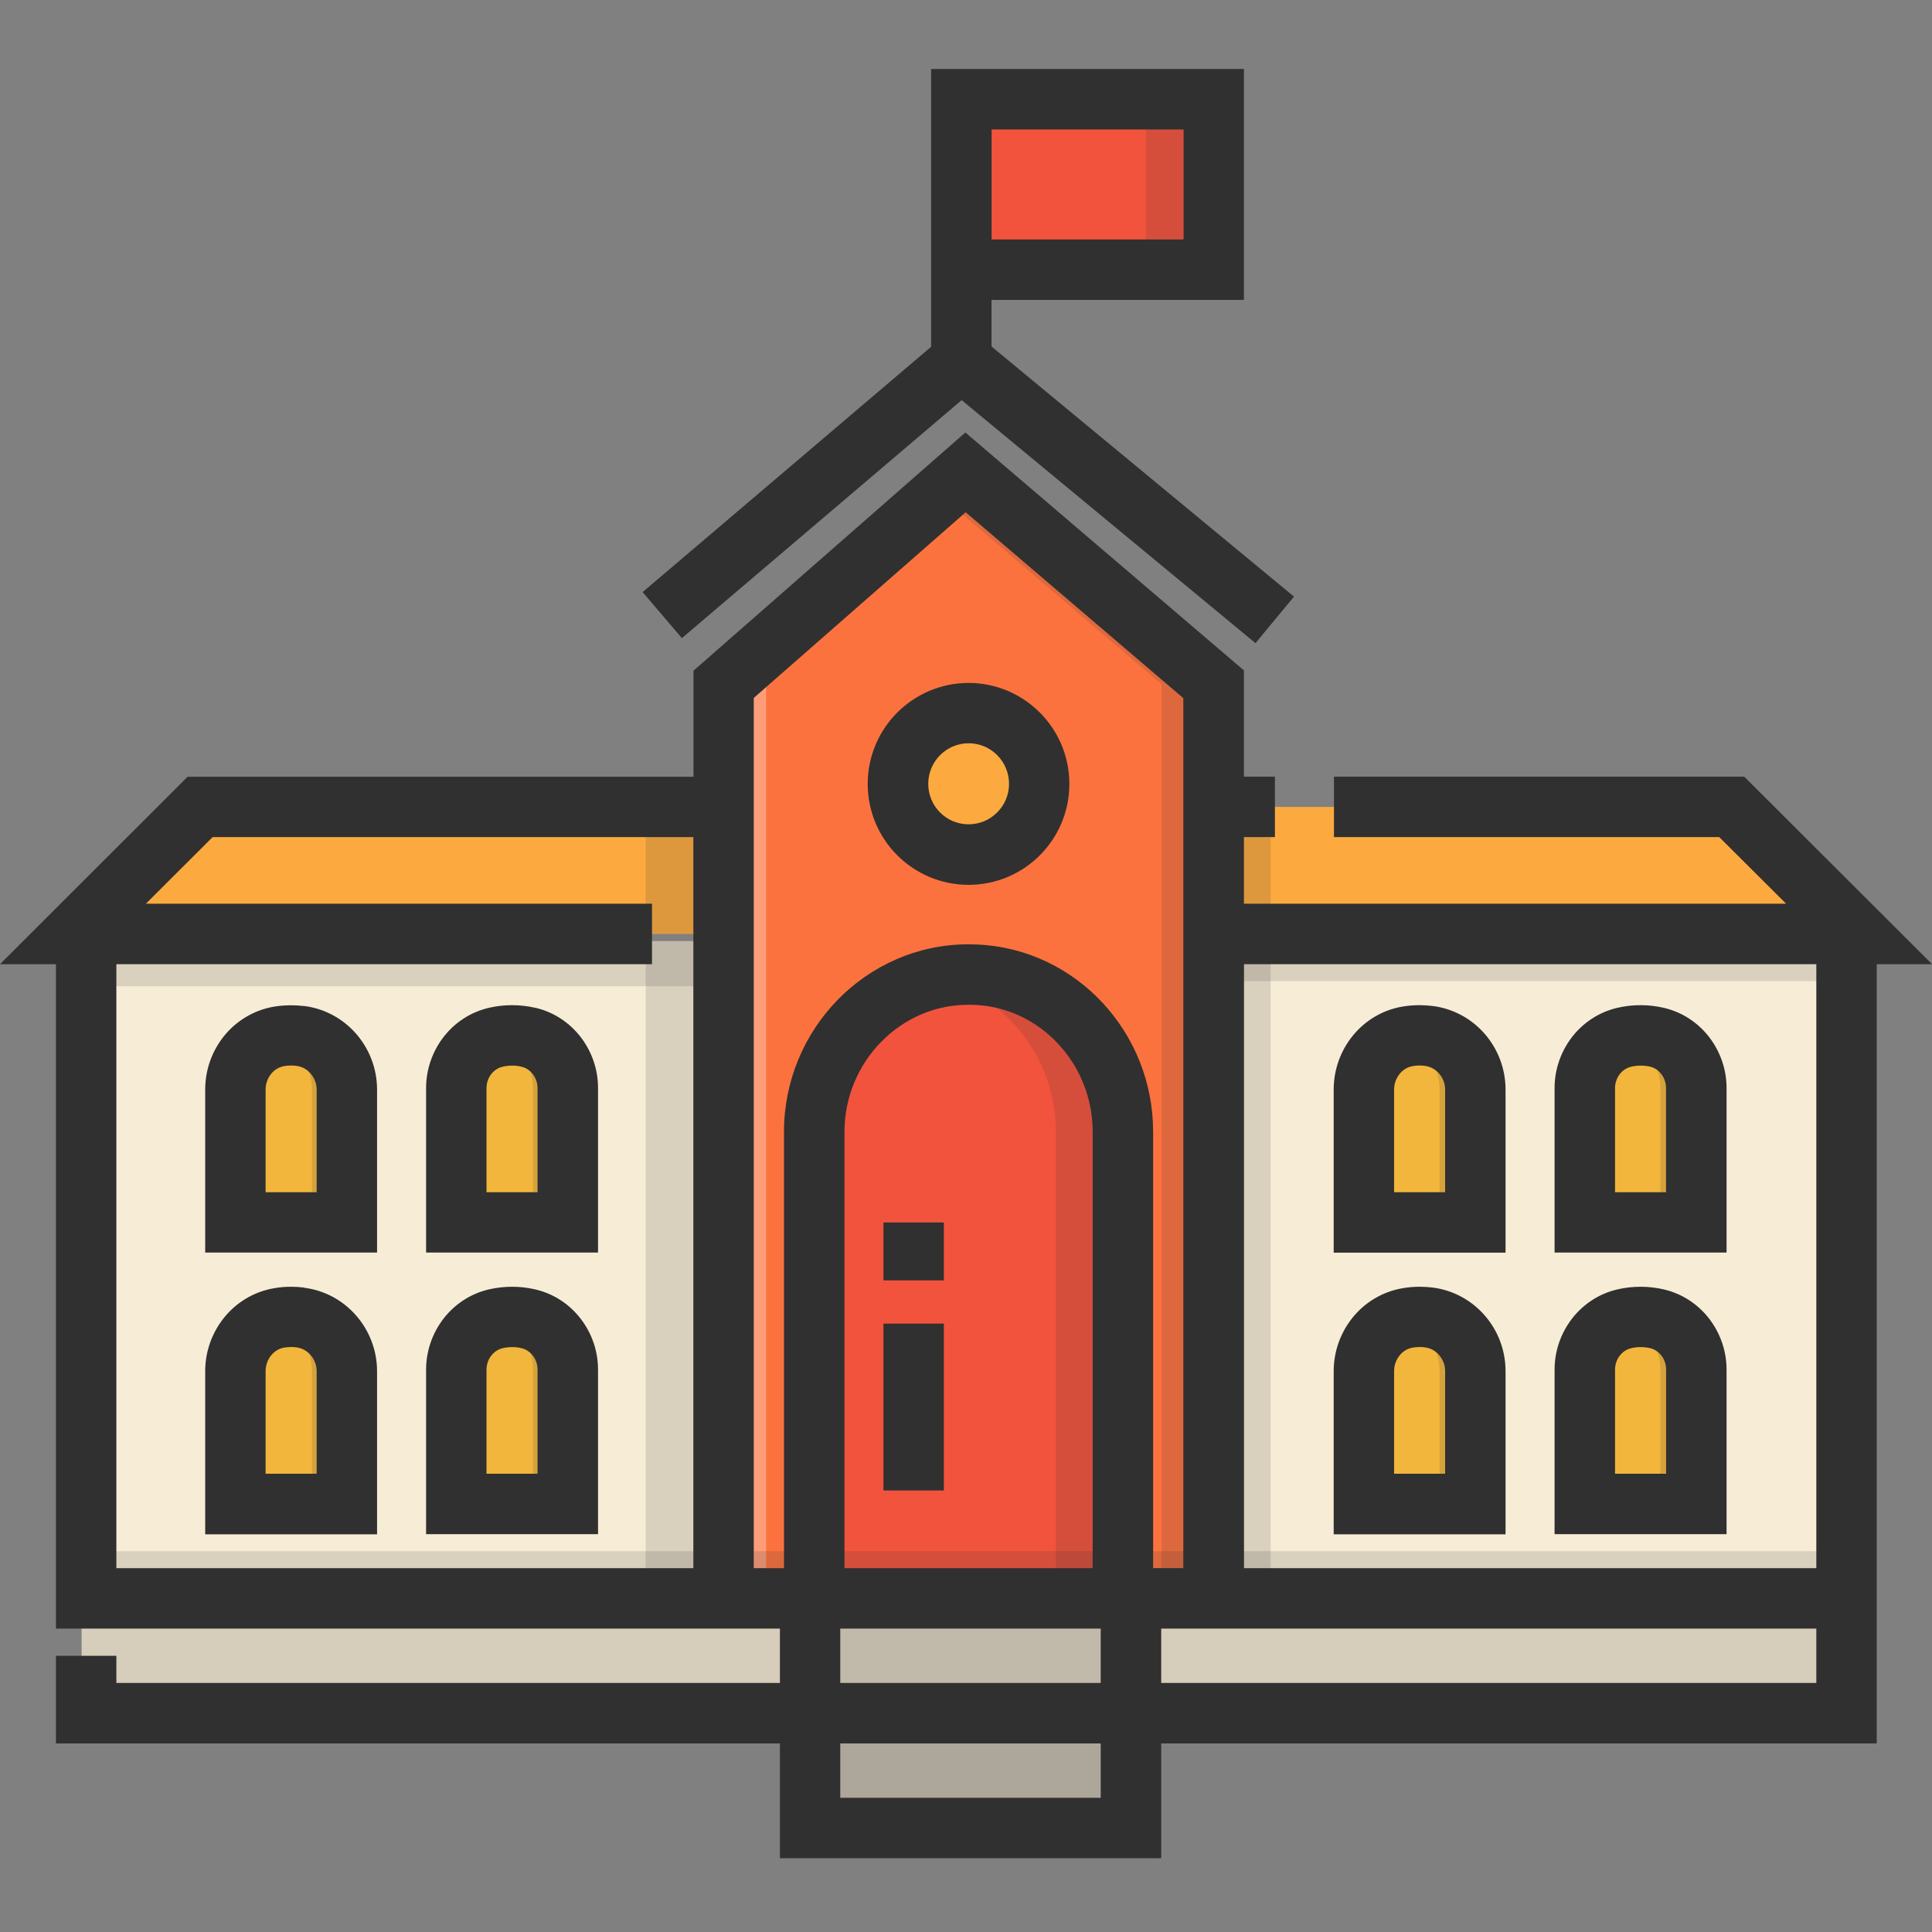 <svg width="48" height="48" viewBox="0 0 48 48" fill="none" xmlns="http://www.w3.org/2000/svg">
<rect x="0" y="0" width="48" height="48" fill="#808080" stroke="none"/>
<g clip-path="url(#clip0_167_97)">
<path d="M17.865 23.382H2.027V39.712H17.865V23.382Z" fill="#F7EDD7"/>
<path d="M45.763 23.382V39.712H30.043V38.32V23.382H45.763Z" fill="#F7EDD7"/>
<path d="M17.64 23.204H17.865V20.047H4.86L1.701 23.204H4.903H17.64Z" fill="#FCAA3F"/>
<g style="mix-blend-mode:multiply" opacity="0.15">
<path d="M17.865 23.382H16.042V39.712H17.865V23.382Z" fill="#303030"/>
</g>
<g style="mix-blend-mode:multiply" opacity="0.15">
<path d="M16.042 20.047V23.204H17.64H17.865V20.047H16.042Z" fill="#303030"/>
</g>
<path d="M30.038 23.204H30.036V20.047H30.038H42.911L46.074 23.204H42.782H30.043H30.038Z" fill="#FCAA3F"/>
<path d="M21.447 19.474C21.447 18.784 21.728 18.153 22.18 17.701C22.631 17.248 23.263 16.965 23.954 16.965C25.337 16.965 26.459 18.089 26.459 19.474C26.459 20.858 25.337 21.979 23.954 21.982C22.568 21.982 21.449 20.858 21.449 19.474H21.447ZM22.948 19.474C22.948 20.028 23.398 20.478 23.952 20.48C24.231 20.48 24.477 20.369 24.662 20.184C24.844 20 24.956 19.753 24.956 19.474C24.956 18.919 24.503 18.468 23.952 18.466C23.396 18.466 22.948 18.917 22.948 19.474Z" fill="#303030"/>
<path d="M27.787 39.712H30.038V16.999L23.872 11.734L17.863 16.999V39.712H20.115V28.117C20.115 25.992 21.814 24.218 23.937 24.212C24.001 24.212 24.063 24.212 24.125 24.216C26.184 24.304 27.782 26.054 27.782 28.113V39.712H27.787Z" fill="#FC723F"/>
<path d="M25.818 19.474C25.818 20.442 25.03 21.231 24.063 21.231C23.096 21.231 22.309 20.444 22.309 19.474C22.309 18.505 23.094 17.716 24.063 17.716C25.033 17.716 25.818 18.503 25.818 19.474Z" fill="#FCAA3F"/>
<path opacity="0.3" d="M17.865 17.002V39.712H19.034V15.979L17.865 17.002Z" fill="white"/>
<g style="mix-blend-mode:multiply" opacity="0.15">
<path d="M23.875 11.736L23.291 12.247L28.859 17.002V38.161V39.712H30.038V38.161V17.002L23.875 11.736Z" fill="#303030"/>
</g>
<path d="M8.504 30.372H5.735V27.069C5.735 26.425 6.185 25.855 6.82 25.748C6.992 25.718 7.17 25.715 7.343 25.737C8.01 25.82 8.504 26.399 8.504 27.071V30.369V30.372Z" fill="#F2B63D"/>
<path d="M13.994 30.372H11.223V27.034C11.223 26.44 11.622 25.908 12.199 25.773C12.465 25.711 12.75 25.711 13.016 25.773C13.595 25.91 13.992 26.44 13.992 27.034V30.372H13.994Z" fill="#F2B63D"/>
<path d="M8.504 37.365H5.735V34.062C5.735 33.419 6.185 32.849 6.82 32.741C6.992 32.713 7.17 32.709 7.343 32.731C8.01 32.814 8.504 33.393 8.504 34.065V37.363V37.365Z" fill="#F2B63D"/>
<path d="M13.994 37.365H11.223V34.028C11.223 33.434 11.622 32.902 12.199 32.767C12.465 32.705 12.75 32.705 13.016 32.767C13.595 32.904 13.992 33.434 13.992 34.028V37.365H13.994Z" fill="#F2B63D"/>
<g style="mix-blend-mode:multiply" opacity="0.15">
<path d="M7.343 25.739C7.17 25.718 6.992 25.722 6.82 25.75C6.794 25.754 6.766 25.76 6.741 25.767C7.331 25.91 7.753 26.451 7.753 27.073V30.372H8.504V27.073C8.504 26.402 8.01 25.823 7.343 25.739Z" fill="#303030"/>
</g>
<g style="mix-blend-mode:multiply" opacity="0.15">
<path d="M13.018 25.771C12.763 25.711 12.491 25.711 12.233 25.765C12.244 25.767 12.255 25.767 12.268 25.771C12.847 25.908 13.243 26.438 13.243 27.032V30.369H13.994V27.032C13.994 26.438 13.595 25.906 13.018 25.771Z" fill="#303030"/>
</g>
<g style="mix-blend-mode:multiply" opacity="0.15">
<path d="M7.343 32.733C7.17 32.711 6.992 32.716 6.82 32.743C6.794 32.748 6.766 32.754 6.741 32.761C7.331 32.904 7.753 33.445 7.753 34.067V37.365H8.504V34.067C8.504 33.395 8.01 32.816 7.343 32.733Z" fill="#303030"/>
</g>
<g style="mix-blend-mode:multiply" opacity="0.15">
<path d="M13.018 32.765C12.763 32.705 12.491 32.705 12.233 32.758C12.244 32.761 12.255 32.763 12.268 32.765C12.847 32.902 13.243 33.432 13.243 34.026V37.365H13.994V34.026C13.994 33.432 13.595 32.9 13.018 32.765Z" fill="#303030"/>
</g>
<path d="M36.541 30.372H33.772V27.069C33.772 26.425 34.223 25.855 34.857 25.748C35.029 25.718 35.207 25.715 35.381 25.737C36.048 25.82 36.541 26.399 36.541 27.071V30.369V30.372Z" fill="#F2B63D"/>
<path d="M42.033 30.372H39.263V27.034C39.263 26.44 39.661 25.908 40.238 25.773C40.504 25.711 40.79 25.711 41.056 25.773C41.635 25.91 42.031 26.44 42.031 27.034V30.372H42.033Z" fill="#F2B63D"/>
<path d="M36.541 37.365H33.772V34.062C33.772 33.419 34.223 32.849 34.857 32.741C35.029 32.713 35.207 32.709 35.381 32.731C36.048 32.814 36.541 33.393 36.541 34.065V37.363V37.365Z" fill="#F2B63D"/>
<path d="M42.033 37.365H39.263V34.028C39.263 33.434 39.661 32.902 40.238 32.767C40.504 32.705 40.79 32.705 41.056 32.767C41.635 32.904 42.031 33.434 42.031 34.028V37.365H42.033Z" fill="#F2B63D"/>
<g style="mix-blend-mode:multiply" opacity="0.15">
<path d="M35.383 25.739C35.209 25.718 35.031 25.722 34.86 25.75C34.827 25.756 34.797 25.763 34.765 25.771C35.349 25.919 35.767 26.457 35.767 27.073V30.372H36.543V27.073C36.543 26.402 36.05 25.823 35.383 25.739Z" fill="#303030"/>
</g>
<g style="mix-blend-mode:multiply" opacity="0.15">
<path d="M41.056 25.771C40.796 25.711 40.519 25.709 40.258 25.767C40.264 25.767 40.271 25.767 40.277 25.771C40.856 25.908 41.253 26.438 41.253 27.032V30.369H42.029V27.032C42.029 26.438 41.63 25.906 41.053 25.771H41.056Z" fill="#303030"/>
</g>
<g style="mix-blend-mode:multiply" opacity="0.15">
<path d="M35.383 32.733C35.209 32.711 35.031 32.716 34.86 32.743C34.827 32.748 34.797 32.756 34.765 32.765C35.349 32.913 35.767 33.451 35.767 34.067V37.365H36.543V34.067C36.543 33.395 36.05 32.816 35.383 32.733Z" fill="#303030"/>
</g>
<g style="mix-blend-mode:multiply" opacity="0.15">
<path d="M41.056 32.765C40.796 32.703 40.519 32.703 40.258 32.761C40.264 32.761 40.271 32.761 40.277 32.765C40.856 32.902 41.253 33.432 41.253 34.026V37.365H42.029V34.026C42.029 33.432 41.63 32.9 41.053 32.765H41.056Z" fill="#303030"/>
</g>
<path d="M42.971 39.712H45.763V42.564H2.027V39.712H5.128H42.971Z" fill="#D6CDBA"/>
<path d="M30.043 2.465H23.772V6.701H30.043V2.465Z" fill="#F2533D"/>
<g style="mix-blend-mode:multiply" opacity="0.15">
<path d="M30.043 2.465H28.468V6.701H30.043V2.465Z" fill="#303030"/>
</g>
<path d="M27.986 39.712H20.014V42.564H27.986V39.712Z" fill="#C1B9AA"/>
<path d="M27.986 42.564H20.014V45.416H27.986V42.564Z" fill="#ADA69A"/>
<path d="M24.13 24.216C24.068 24.214 24.003 24.212 23.941 24.212C21.816 24.218 20.119 25.992 20.119 28.117V39.712H27.786V28.113C27.786 26.052 26.189 24.304 24.13 24.216Z" fill="#F2533D"/>
<g style="mix-blend-mode:multiply" opacity="0.15">
<path d="M24.164 24.218C24.153 24.218 24.14 24.218 24.128 24.216C24.065 24.214 24.001 24.212 23.939 24.212C21.814 24.218 20.117 25.992 20.117 28.117V39.712H20.546V28.117C20.546 26.061 22.135 24.332 24.164 24.218Z" fill="#303030"/>
</g>
<g style="mix-blend-mode:multiply" opacity="0.15">
<path d="M24.13 24.216C24.068 24.214 24.003 24.212 23.941 24.212C23.679 24.212 23.426 24.24 23.18 24.291C24.938 24.658 26.232 26.26 26.232 28.113V39.712H27.787V28.113C27.787 26.052 26.189 24.304 24.13 24.216Z" fill="#303030"/>
</g>
<g style="mix-blend-mode:multiply" opacity="0.15">
<path d="M31.57 23.382H30.043V38.32V39.712H31.57V38.161V23.382Z" fill="#303030"/>
</g>
<g style="mix-blend-mode:multiply" opacity="0.15">
<path d="M30.036 20.047V23.204H30.038H30.043H31.57V20.047H30.038H30.036Z" fill="#303030"/>
</g>
<g style="mix-blend-mode:multiply" opacity="0.15">
<path d="M42.971 38.538H45.763V39.712H2.027V38.538H5.128H42.971Z" fill="#303030"/>
</g>
<g style="mix-blend-mode:multiply" opacity="0.15">
<path d="M27.986 42.564H20.014V43.19H27.986V42.564Z" fill="#303030"/>
</g>
<g style="mix-blend-mode:multiply" opacity="0.15">
<path d="M27.986 39.712H20.014V40.338H27.986V39.712Z" fill="#303030"/>
</g>
<g style="mix-blend-mode:multiply" opacity="0.15">
<path d="M17.865 23.382H2.027V24.502H17.865V23.382Z" fill="#303030"/>
</g>
<g style="mix-blend-mode:multiply" opacity="0.15">
<path d="M45.763 23.382H30.043V24.377H45.763V23.382Z" fill="#303030"/>
</g>
<path d="M15.967 14.711L16.941 15.854L23.892 9.941L31.192 15.979L32.149 14.823L24.634 8.609V7.451H30.905V1.714H23.133V7.451V8.616L15.965 14.711H15.967ZM24.636 3.216H29.406V5.95H24.636V3.216ZM43.335 19.296H33.142V20.798H42.715L44.376 22.453H30.905V20.798H31.675V19.296H30.905V16.656L23.984 10.745L17.23 16.663V19.299H4.66L0 23.955H1.39V40.462H2.14H19.377V41.813H2.891V41.138H1.39V43.315H19.377V46.167H28.85V43.315H46.627V23.955H48.002L43.335 19.296ZM17.228 38.961H2.891V23.955H16.199V22.453H3.624L5.282 20.798H17.226V38.963L17.228 38.961ZM27.347 44.666H20.876V43.315H27.347V44.666ZM27.347 41.813H20.876V40.462H27.347V41.813ZM24.063 24.963C24.113 24.963 24.162 24.963 24.209 24.965C25.033 25.001 25.76 25.364 26.292 25.936C26.823 26.507 27.147 27.279 27.147 28.113V38.961H20.981V28.117C20.981 27.257 21.325 26.468 21.884 25.893C22.444 25.319 23.205 24.965 24.057 24.963H24.063ZM28.649 38.961V28.113C28.649 26.889 28.175 25.754 27.392 24.913C26.611 24.073 25.509 23.517 24.273 23.466C24.203 23.463 24.132 23.461 24.063 23.461H24.05C22.776 23.463 21.627 24.002 20.805 24.847C19.984 25.692 19.478 26.852 19.478 28.117V38.961H18.727V17.34L23.992 12.727L29.399 17.345V19.294V23.952V38.959H28.649V38.961ZM45.126 41.813H28.85V40.462H45.126V41.813ZM45.126 38.961H30.907V23.955H45.126V38.961ZM24.065 16.967C23.375 16.967 22.744 17.25 22.292 17.703C21.839 18.155 21.558 18.786 21.558 19.477C21.558 20.86 22.678 21.982 24.063 21.984C25.449 21.984 26.568 20.86 26.568 19.477C26.568 18.091 25.447 16.969 24.063 16.967H24.065ZM24.775 20.184C24.591 20.369 24.344 20.478 24.065 20.48C23.51 20.48 23.062 20.03 23.062 19.474C23.062 18.917 23.512 18.468 24.065 18.466C24.619 18.466 25.069 18.917 25.069 19.474C25.069 19.753 24.958 20 24.775 20.184ZM13.303 25.04C13.113 24.995 12.917 24.973 12.722 24.973C12.527 24.973 12.332 24.995 12.141 25.04C11.676 25.149 11.283 25.419 11.013 25.773C10.743 26.127 10.586 26.567 10.586 27.032V31.12H14.858V27.03C14.858 26.565 14.702 26.125 14.431 25.771C14.161 25.417 13.769 25.147 13.303 25.038V25.04ZM13.357 29.621H12.087V27.034C12.087 26.906 12.13 26.783 12.203 26.689C12.276 26.595 12.373 26.53 12.486 26.503C12.561 26.485 12.643 26.475 12.722 26.475C12.802 26.475 12.883 26.483 12.958 26.503C13.072 26.53 13.166 26.593 13.239 26.689C13.312 26.783 13.355 26.906 13.355 27.034V29.623L13.357 29.621ZM7.551 24.995C7.444 24.982 7.339 24.976 7.232 24.976C7.09 24.976 6.949 24.986 6.807 25.01C6.301 25.096 5.868 25.368 5.57 25.735C5.272 26.104 5.098 26.571 5.098 27.069V31.12H9.368V27.071C9.368 26.55 9.177 26.065 8.855 25.692C8.536 25.321 8.077 25.057 7.551 24.993V24.995ZM7.867 29.621H6.599V27.069C6.599 26.923 6.651 26.786 6.736 26.68C6.822 26.575 6.932 26.511 7.058 26.488C7.114 26.477 7.174 26.472 7.232 26.472C7.277 26.472 7.32 26.475 7.363 26.481C7.504 26.498 7.626 26.567 7.719 26.674C7.811 26.781 7.867 26.919 7.867 27.071V29.619V29.621ZM13.303 32.036C13.113 31.991 12.917 31.969 12.722 31.969C12.527 31.969 12.332 31.991 12.141 32.036C11.676 32.145 11.283 32.415 11.013 32.769C10.743 33.123 10.586 33.563 10.586 34.028V38.116H14.858V34.028C14.858 33.563 14.702 33.123 14.431 32.769C14.161 32.415 13.769 32.145 13.303 32.036ZM13.357 36.615H12.087V34.028C12.087 33.9 12.13 33.777 12.203 33.683C12.276 33.589 12.373 33.524 12.484 33.496C12.559 33.479 12.641 33.468 12.722 33.468C12.804 33.468 12.883 33.477 12.958 33.496C13.072 33.524 13.166 33.586 13.239 33.681C13.312 33.775 13.355 33.897 13.355 34.026V36.612L13.357 36.615ZM7.551 31.988C7.446 31.976 7.339 31.969 7.232 31.969C7.09 31.969 6.949 31.98 6.807 32.006C6.301 32.092 5.868 32.364 5.57 32.733C5.272 33.102 5.098 33.569 5.098 34.067V38.12H9.368V34.071C9.368 33.55 9.177 33.063 8.855 32.692C8.536 32.321 8.077 32.057 7.551 31.993V31.988ZM7.867 36.615H6.599V34.062C6.599 33.919 6.651 33.779 6.736 33.674C6.822 33.569 6.932 33.505 7.058 33.481C7.114 33.473 7.174 33.466 7.232 33.466C7.277 33.466 7.32 33.468 7.363 33.475C7.504 33.492 7.626 33.561 7.719 33.668C7.811 33.775 7.867 33.912 7.867 34.065V36.612V36.615ZM42.896 27.032C42.896 26.567 42.739 26.127 42.469 25.773C42.199 25.419 41.806 25.149 41.341 25.04C41.15 24.995 40.955 24.973 40.76 24.973C40.564 24.973 40.369 24.995 40.178 25.04C39.713 25.149 39.321 25.419 39.05 25.773C38.78 26.127 38.623 26.567 38.623 27.032V31.12H42.896V27.032ZM41.394 29.621H40.125V27.034C40.125 26.906 40.168 26.783 40.241 26.689C40.313 26.595 40.41 26.53 40.524 26.503C40.599 26.485 40.678 26.475 40.76 26.475C40.841 26.475 40.92 26.483 40.995 26.5C41.109 26.528 41.203 26.59 41.276 26.687C41.349 26.781 41.392 26.904 41.392 27.032V29.619L41.394 29.621ZM37.405 27.071C37.405 26.55 37.214 26.065 36.893 25.692C36.573 25.321 36.114 25.057 35.589 24.993C35.481 24.98 35.376 24.973 35.269 24.973C35.128 24.973 34.986 24.984 34.845 25.008C34.338 25.093 33.905 25.366 33.607 25.735C33.309 26.104 33.135 26.571 33.135 27.069V31.122H37.405V27.073V27.071ZM35.904 29.621H34.636V27.069C34.636 26.923 34.688 26.786 34.774 26.68C34.86 26.575 34.969 26.511 35.096 26.488C35.151 26.477 35.211 26.472 35.269 26.472C35.314 26.472 35.357 26.475 35.4 26.481C35.542 26.5 35.664 26.567 35.756 26.674C35.848 26.781 35.904 26.919 35.904 27.071V29.619V29.621ZM37.405 34.065C37.405 33.543 37.214 33.059 36.893 32.688C36.573 32.317 36.114 32.053 35.589 31.988C35.484 31.976 35.376 31.969 35.269 31.969C35.128 31.969 34.986 31.98 34.845 32.006C34.338 32.092 33.905 32.364 33.607 32.733C33.309 33.102 33.135 33.569 33.135 34.067V38.12H37.405V34.069V34.065ZM35.904 36.615H34.636V34.062C34.636 33.917 34.688 33.779 34.774 33.674C34.86 33.569 34.969 33.505 35.096 33.481C35.151 33.473 35.211 33.466 35.269 33.466C35.314 33.466 35.357 33.468 35.4 33.475C35.542 33.492 35.664 33.561 35.756 33.668C35.848 33.775 35.904 33.912 35.904 34.065V36.612V36.615ZM42.896 34.028C42.896 33.563 42.739 33.123 42.469 32.769C42.199 32.415 41.806 32.145 41.341 32.036C41.15 31.991 40.955 31.969 40.76 31.969C40.564 31.969 40.369 31.991 40.178 32.036C39.713 32.145 39.321 32.415 39.05 32.769C38.78 33.123 38.623 33.563 38.623 34.028V38.116H42.896V34.028ZM41.394 36.615H40.125V34.028C40.125 33.9 40.168 33.777 40.241 33.683C40.313 33.589 40.41 33.524 40.524 33.496C40.599 33.479 40.678 33.468 40.76 33.468C40.841 33.468 40.92 33.477 40.995 33.494C41.109 33.522 41.203 33.584 41.279 33.681C41.352 33.775 41.394 33.897 41.394 34.026V36.615ZM21.949 31.811H23.45V30.372H21.949V31.811ZM21.949 37.031H23.45V32.885H21.949V37.031Z" fill="#303030"/>
</g>
<defs>
<clipPath id="clip0_167_97">
<rect width="48" height="44.453" fill="white" transform="translate(0 1.714)"/>
</clipPath>
</defs>
</svg>
